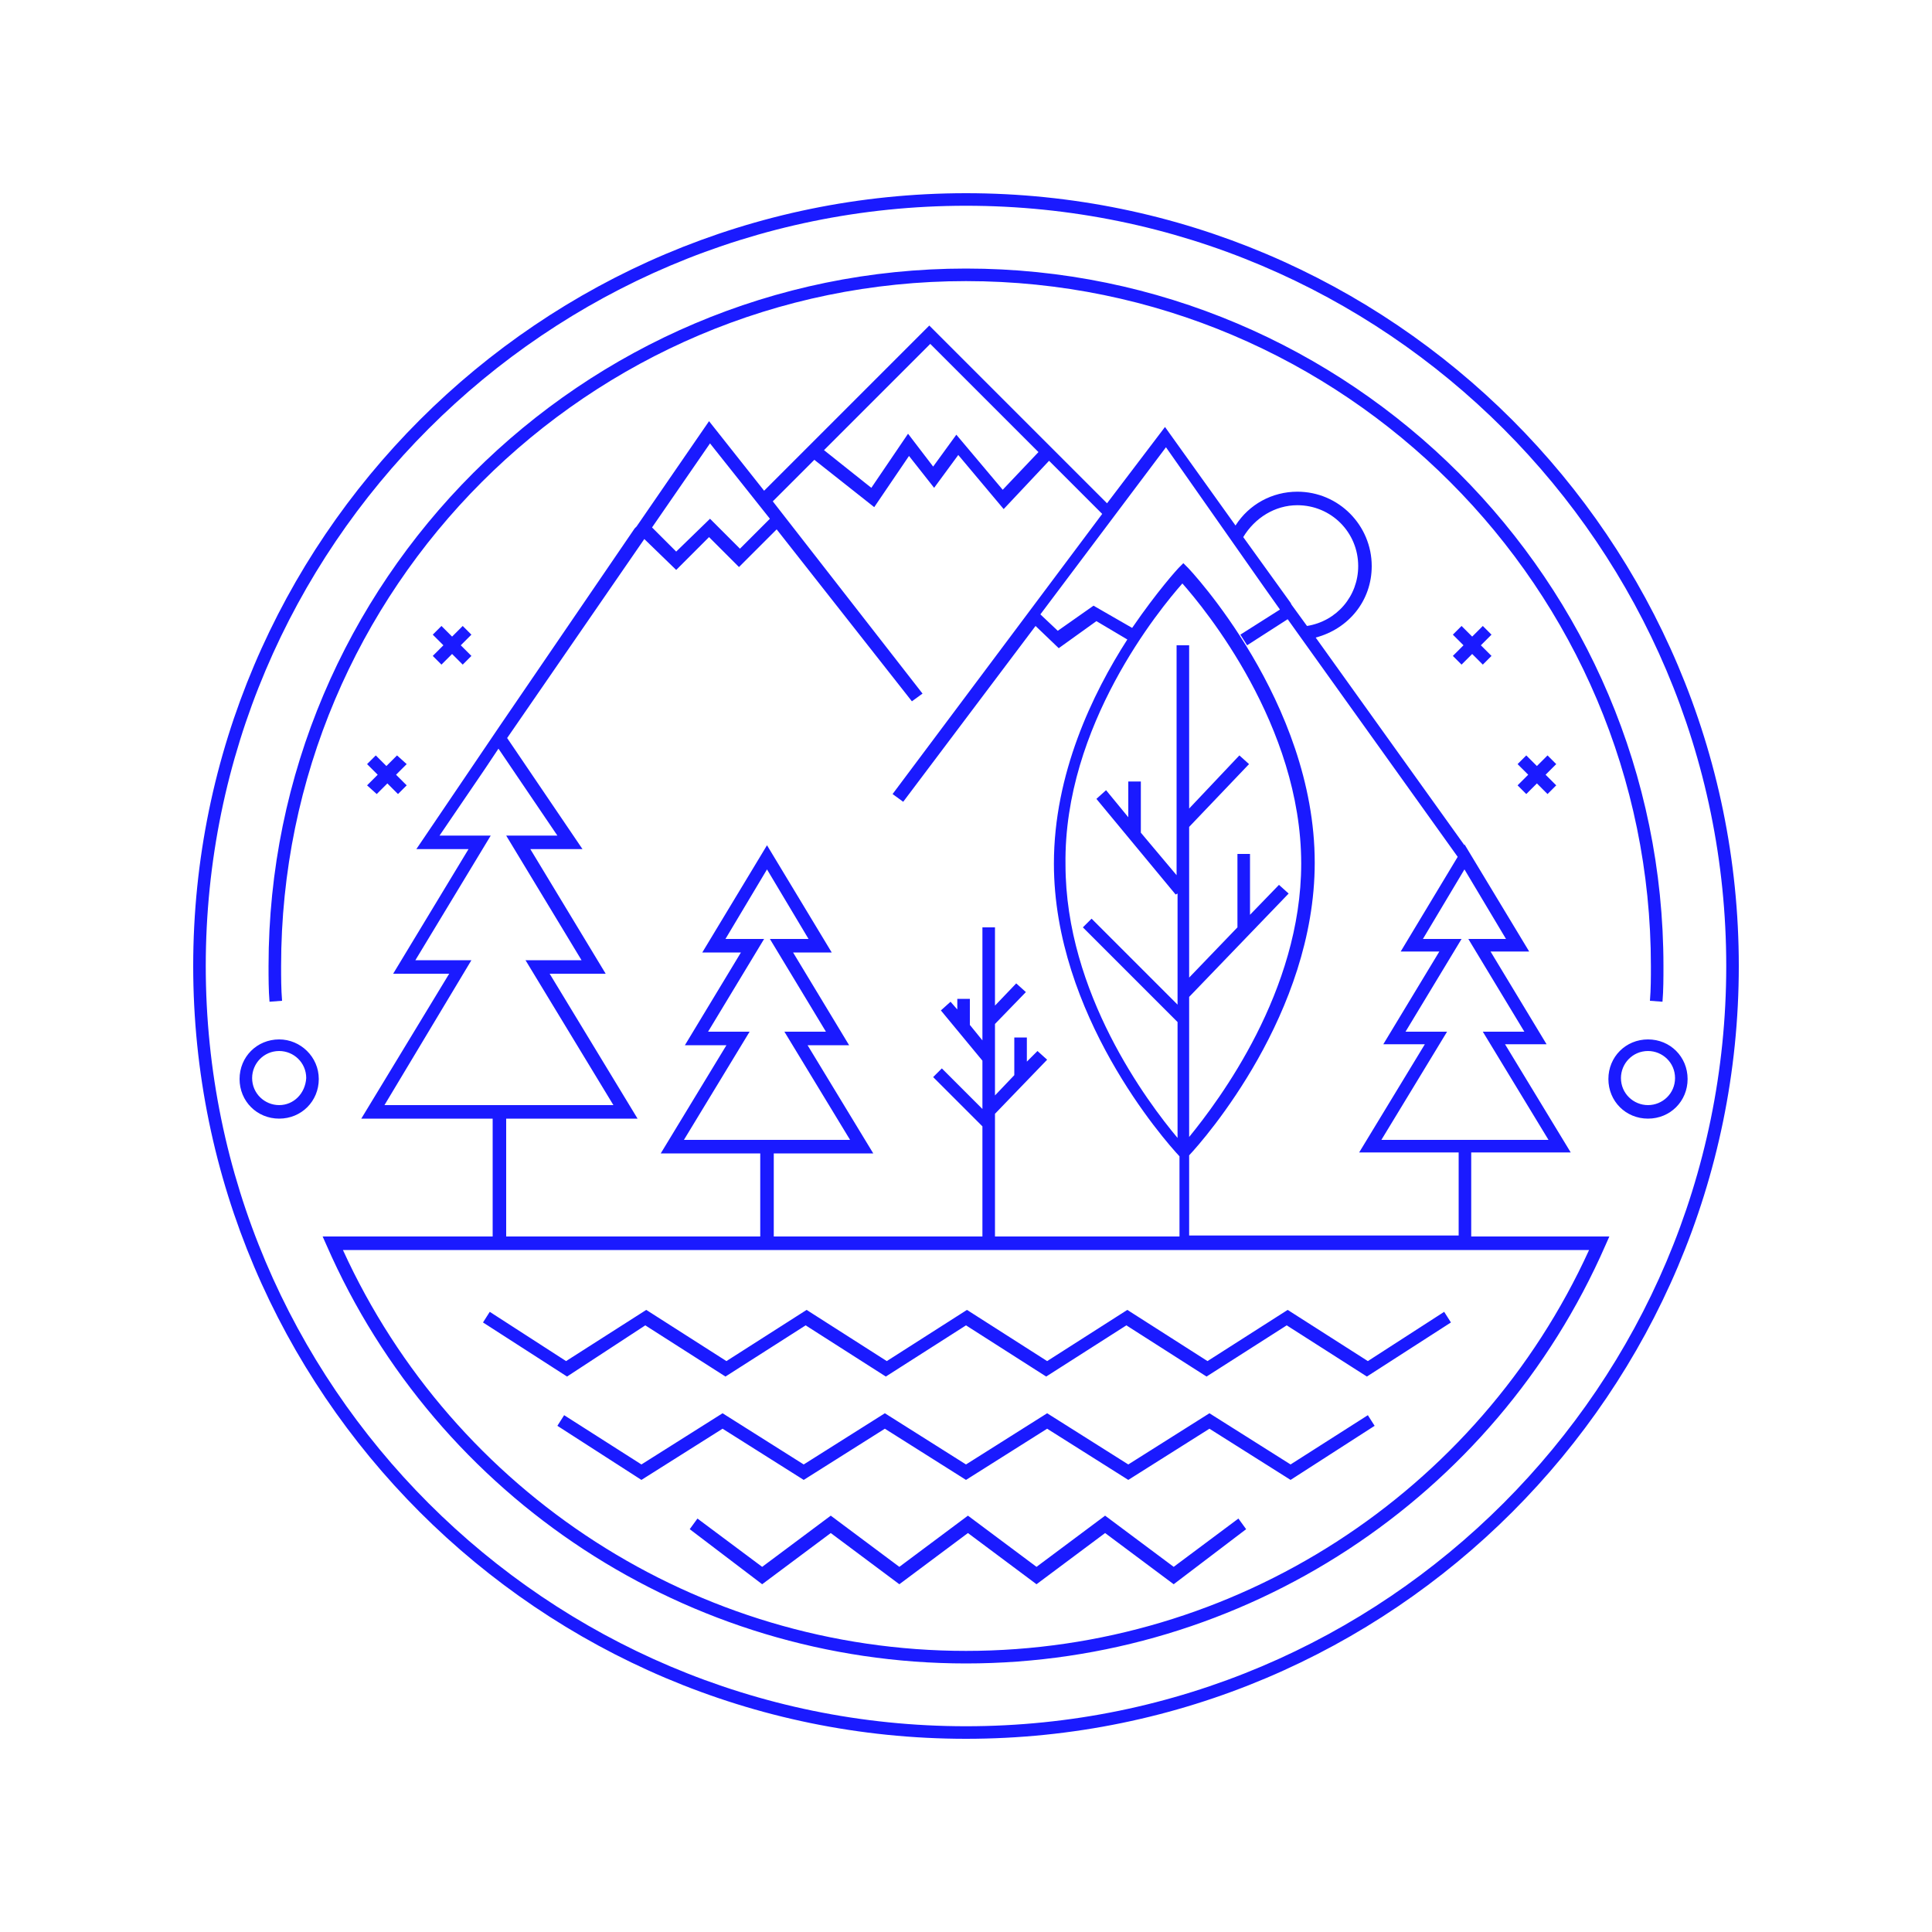 <svg viewBox="0 0 200 200" height="200" width="200" xmlns="http://www.w3.org/2000/svg" data-type="color">
    <g>
        <path d="M100 20c-44.1 0-80 35.9-80 80s35.9 80 80 80 80-35.9 80-80-35.9-80-80-80zm0 158.7c-43.4 0-78.7-35.3-78.7-78.7S56.6 21.3 100 21.3s78.7 35.3 78.7 78.7-35.3 78.7-78.7 78.7zm52.3-59.4h10.3l-6.8-11.2h4.3l-5.8-9.6h4l-6.7-11.1v.1L136.2 66c3.4-.9 5.8-3.8 5.8-7.4 0-4.2-3.4-7.7-7.7-7.7-2.6 0-5 1.3-6.4 3.5l-7.3-10.2-6 7.9-18.4-18.4-17.1 17.1-5.7-7.2-7.5 10.9-.2.2-14 20.5-8.6 12.7h5.4l-7.8 12.9h5.8l-9.1 15H51V128H33.4l.4.9c11.5 26.3 37.5 43.3 66.2 43.3s54.7-17 66.2-43.3l.4-.9h-14.3v-8.7zm-.3-22.1l5.8 9.6h-4.3l6.8 11.2H143l6.8-11.2h-4.3l5.8-9.6h-4l4.3-7.2 4.3 7.2H152zm-17.7-44.9c3.5 0 6.3 2.8 6.3 6.3 0 3.1-2.2 5.7-5.3 6.2l-1.6-2.2-.1-.2-4.9-6.8c1.2-2 3.3-3.3 5.6-3.3zm-3.5 8.4l1.7 2.4-4.1 2.6.7 1.1 4.2-2.7 1.5 2.1 16.1 22.5-5.9 9.8h4l-5.8 9.6h4.3l-6.8 11.2H151v8.6h-27.9v-8.3c1.6-1.7 13-14.7 13-30.3 0-16.7-13-30.4-13.1-30.5l-.5-.5-.5.5c-.1.1-2.2 2.4-4.8 6.2l-4-2.3-3.7 2.6-1.8-1.7 13-17.3 10.1 14.4zm-8.4-.3c2.3 2.6 12.3 14.7 12.3 29 0 13.2-8.5 24.5-11.6 28.3v-14.5l10.3-10.7-1-.9-3 3.1v-6.3h-1.3V96l-5 5.2V85.6l6.2-6.5-1-.9-5.2 5.5V66.8h-1.3v23.8l-3.7-4.4v-5.3h-1.3v3.7l-2.3-2.8-1 .9 8.2 9.9.2-.1V104l-8.9-8.9-.9.9 9.8 9.8v12c-3.1-3.7-11.6-15-11.6-28.3-.2-14.4 9.8-26.5 12.1-29.1zm-14.9-13.6l-3.7 3.9L99 45l-2.4 3.3-2.6-3.4-3.8 5.6-4.9-3.9 11-11 11.2 11.2zm-34-.9l6.2 7.8-3.1 3.1-3.1-3.1-3.5 3.4-2.5-2.5 6-8.7zM48.8 99.4H43l7.8-12.9h-5.3l4.7-6.9 1.4-2.1 6.1 9h-5.3l7.8 12.9h-5.8l9.1 15H39.8l9-15zm3.6 16.4H66l-9.1-15h5.8l-7.8-12.9h5.4l-7.8-11.5 14.2-20.6L70 59l3.4-3.4 3.1 3.1 3.9-3.9 14 17.8 1.1-.8L80 51.9l4.3-4.3 6.2 4.9 3.6-5.3 2.6 3.3 2.5-3.4 4.7 5.6 4.7-5 5.5 5.5-21.7 29 1.1.8 13.7-18.2 2.4 2.3 3.9-2.8 3.2 1.9c-3.6 5.6-7.6 13.9-7.6 23.2 0 15.6 11.4 28.6 13 30.3v8.3H103v-12.7l5.4-5.6-1-.9-1.1 1.1v-2.5H105v3.9l-2 2.1V106l3.2-3.3-1-.9-2.2 2.3V96h-1.3v11.7l-1.3-1.6v-2.7h-1.3v1.1l-.7-.8-1 .9 4.3 5.2v5l-4.2-4.2-.9.9 5.1 5.1V128H80.1v-8.6h10.3l-6.8-11.2h4.3l-5.8-9.6h4l-6.7-11.1-6.7 11.1h4l-5.8 9.6h4.3l-6.8 11.2h10.3v8.6H52.4v-12.2zm18.4 2.2l6.8-11.2h-4.3l5.8-9.6h-4l4.3-7.2 4.3 7.2h-4l5.8 9.6h-4.3L88 118H70.8zm29.2 52.9c-27.8 0-53-16.3-64.5-41.5h129c-11.5 25.2-36.7 41.5-64.5 41.5zm-41.3-28.4l-8.7-5.6.7-1.1 7.9 5.1 8.3-5.3 8.3 5.3 8.3-5.3 8.3 5.3 8.3-5.3 8.3 5.3 8.3-5.3 8.3 5.3 8.3-5.3 8.3 5.3 7.9-5.1.7 1.1-8.7 5.6-8.3-5.3-8.3 5.3-8.3-5.3-8.3 5.3-8.3-5.3-8.3 5.3-8.3-5.3-8.3 5.3-8.3-5.3-8.1 5.3zm82.9 4l.7 1.1-8.7 5.6-8.4-5.3-8.4 5.3-8.4-5.3-8.4 5.3-8.4-5.3-8.4 5.3-8.4-5.3-8.4 5.3-8.7-5.6.7-1.1 8 5.1 8.4-5.3 8.4 5.3 8.4-5.3 8.4 5.3 8.4-5.3 8.4 5.3 8.4-5.3 8.4 5.3 8-5.1zm-13.4 10.7l.8 1.1-7.5 5.7-7.1-5.3-7.1 5.3-7.1-5.3-7.1 5.3-7.1-5.3-7.1 5.3-7.5-5.7.8-1.1 6.7 5 7.1-5.3 7.1 5.3 7.1-5.3 7.1 5.3 7.1-5.3 7.1 5.3 6.7-5zM27.9 103.7c-.1-1.2-.1-2.5-.1-3.7 0-39.8 32.4-72.2 72.2-72.2s72.2 32.4 72.2 72.2c0 1.2 0 2.5-.1 3.7l-1.3-.1c.1-1.2.1-2.4.1-3.6 0-39.1-31.8-70.9-70.9-70.9S29.1 60.9 29.1 100c0 1.2 0 2.4.1 3.6l-1.3.1zm142.7 3.9c-2.3 0-4.1 1.8-4.1 4.1s1.8 4.1 4.1 4.1 4.1-1.8 4.1-4.1-1.8-4.1-4.1-4.1zm0 6.8c-1.5 0-2.8-1.2-2.8-2.8 0-1.5 1.2-2.8 2.8-2.8 1.5 0 2.8 1.2 2.8 2.8 0 1.6-1.3 2.8-2.8 2.8zm-141.7-6.8c-2.3 0-4.1 1.8-4.1 4.1s1.8 4.1 4.1 4.1 4.1-1.8 4.1-4.1-1.9-4.1-4.1-4.1zm0 6.8c-1.5 0-2.8-1.2-2.8-2.8 0-1.5 1.2-2.8 2.8-2.8 1.5 0 2.8 1.2 2.8 2.8-.1 1.6-1.3 2.8-2.8 2.8zm125.5-48.7l-1.1 1.1 1.1 1.1-.9.9-1.1-1.1-1.1 1.1-.9-.9 1.1-1.1-1.1-1.1.9-.9 1.1 1.1 1.1-1.1.9.9zm6.7 13.4l-1.1 1.1 1.1 1.1-.9.9-1.1-1.1-1.1 1.1-.9-.9 1.1-1.1-1.1-1.1.9-.9 1.1 1.1 1.1-1.1.9.9zM48.8 65.7l-1.1 1.1 1.1 1.1-.9.9-1.1-1.1-1.1 1.1-.9-.9 1.1-1.1-1.1-1.1.9-.9 1.1 1.1 1.1-1.1.9.9zm-6.7 13.4L41 80.2l1.1 1.1-.9.9-1.1-1.1-1.1 1.1-1-.9 1.1-1.1-1.1-1.1.9-.9 1.1 1.1 1.1-1.1 1 .9z" fill="#1a1aff" data-color="1"/>
    </g>
</svg>
